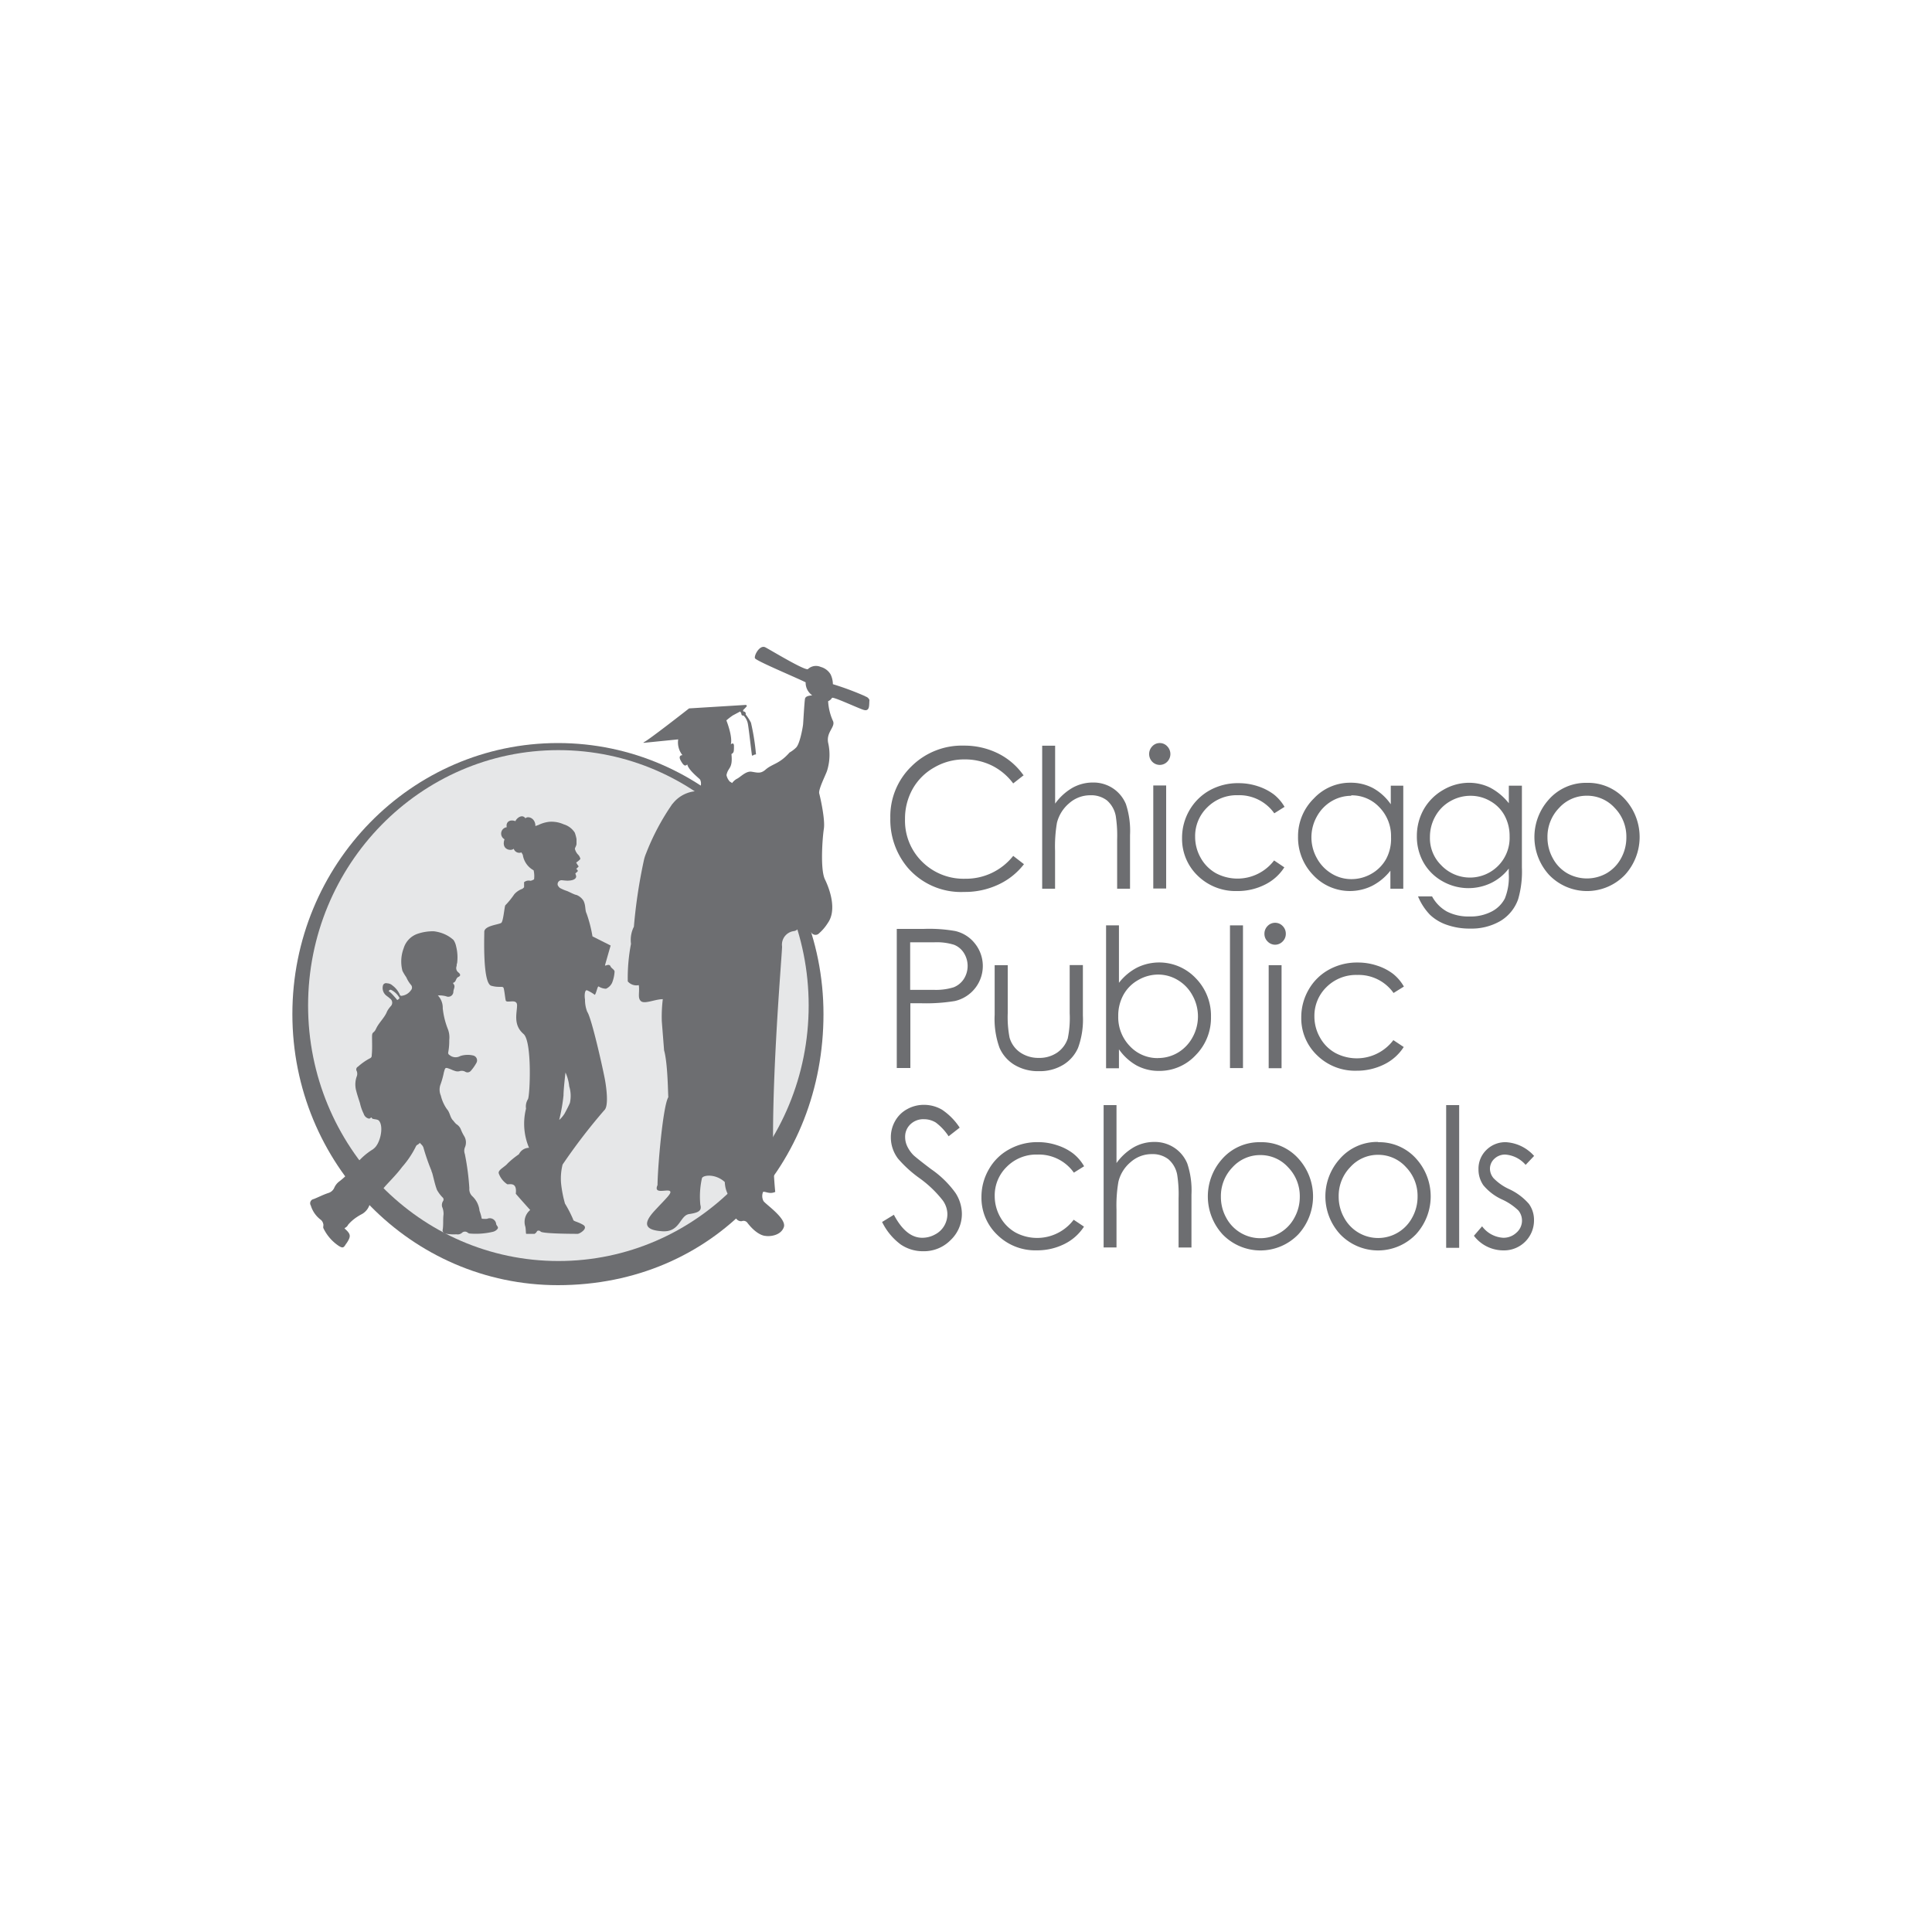 <svg id="Layer_1" data-name="Layer 1" xmlns="http://www.w3.org/2000/svg" viewBox="0 0 300 300"><defs><style>.cls-1{fill:#6d6e71;}.cls-2{fill:#e6e7e8;}</style></defs><title>clientlogos</title><path class="cls-1" d="M159,120.34l-1.67,1.31a9.28,9.28,0,0,0-3.32-2.78,9.51,9.51,0,0,0-4.25-.95,9.2,9.2,0,0,0-4.69,1.25,8.77,8.77,0,0,0-3.35,3.33,9.41,9.41,0,0,0-1.19,4.71,8.93,8.93,0,0,0,2.66,6.6,9.13,9.13,0,0,0,6.7,2.64,9.34,9.34,0,0,0,7.44-3.55l1.67,1.29a10.68,10.68,0,0,1-4,3.18,12.18,12.18,0,0,1-5.29,1.13,10.92,10.92,0,0,1-8.77-3.78,11.55,11.55,0,0,1-2.69-7.7,10.8,10.8,0,0,1,3.26-8,11.1,11.1,0,0,1,8.17-3.24A11.79,11.79,0,0,1,155,117a10.56,10.56,0,0,1,3.91,3.36"/><path class="cls-1" d="M161.84,115.79h2v9a8.62,8.62,0,0,1,2.69-2.46,6.46,6.46,0,0,1,3.18-.82,5.49,5.49,0,0,1,3.12.91,5.43,5.43,0,0,1,2,2.44,13.21,13.21,0,0,1,.64,4.81V138h-2v-7.63a19.82,19.82,0,0,0-.22-3.69,4.24,4.24,0,0,0-1.36-2.39,4,4,0,0,0-2.59-.8,4.9,4.9,0,0,0-3.27,1.23,5.81,5.81,0,0,0-1.91,3.05,21.87,21.87,0,0,0-.29,4.35V138h-2V115.79Z"/><path class="cls-1" d="M180.08,115.38a1.56,1.56,0,0,1,1.17.51,1.71,1.71,0,0,1,0,2.39,1.62,1.62,0,0,1-2.33,0,1.72,1.72,0,0,1,0-2.39,1.56,1.56,0,0,1,1.16-.51m-1,6.59h2v16h-2V122Z"/><path class="cls-1" d="M199.46,125.29l-1.59,1a6.66,6.66,0,0,0-5.65-2.81,6.47,6.47,0,0,0-4.75,1.88,6.2,6.2,0,0,0-1.89,4.57,6.59,6.59,0,0,0,.87,3.29,6.17,6.17,0,0,0,2.39,2.39,7.14,7.14,0,0,0,9-2l1.59,1.07a7.49,7.49,0,0,1-3,2.68,9.37,9.37,0,0,1-4.31,1A8.41,8.41,0,0,1,186,136a7.92,7.92,0,0,1-2.45-5.86,8.49,8.49,0,0,1,1.14-4.31,8.28,8.28,0,0,1,3.15-3.11,9,9,0,0,1,4.49-1.11,9.41,9.41,0,0,1,3,.48,8.53,8.53,0,0,1,2.46,1.26,6.9,6.9,0,0,1,1.71,2"/><path class="cls-1" d="M217.9,122v16h-2V135.2a8.65,8.65,0,0,1-2.85,2.36,7.8,7.8,0,0,1-9.13-1.67,8.36,8.36,0,0,1-2.36-6A8.19,8.19,0,0,1,204,124a7.69,7.69,0,0,1,5.72-2.46,7.28,7.28,0,0,1,3.49.84,8.11,8.11,0,0,1,2.75,2.51V122h2Zm-8.05,1.57a6,6,0,0,0-3.1.85,6.23,6.23,0,0,0-2.27,2.37,6.61,6.61,0,0,0,0,6.46,6.31,6.31,0,0,0,2.29,2.4,5.82,5.82,0,0,0,3.07.86,6.21,6.21,0,0,0,3.13-.84,6,6,0,0,0,2.28-2.31A6.63,6.63,0,0,0,216,130a6.41,6.41,0,0,0-1.79-4.63,5.86,5.86,0,0,0-4.41-1.87"/><path class="cls-1" d="M234.32,122h2V134.7a15.4,15.4,0,0,1-.58,4.92A6.42,6.42,0,0,1,233,143a8.9,8.9,0,0,1-4.71,1.19,10.58,10.58,0,0,1-3.62-.58,7.14,7.14,0,0,1-2.62-1.56,9.14,9.14,0,0,1-1.86-2.86h2.18a5.91,5.91,0,0,0,2.3,2.35,7.33,7.33,0,0,0,3.51.77,7.07,7.07,0,0,0,3.49-.79,4.76,4.76,0,0,0,2-2,8.84,8.84,0,0,0,.61-3.83v-0.82a7.72,7.72,0,0,1-2.78,2.26,8.15,8.15,0,0,1-7.55-.31,7.7,7.7,0,0,1-2.94-2.95,8.19,8.19,0,0,1-1-4.07,8.38,8.38,0,0,1,1.07-4.13,8.1,8.1,0,0,1,3-3,7.92,7.92,0,0,1,4-1.12,7.44,7.44,0,0,1,3.28.74,9.11,9.11,0,0,1,2.93,2.44V122Zm-5.95,1.57a6.27,6.27,0,0,0-3.19.85,6.06,6.06,0,0,0-2.3,2.33,6.49,6.49,0,0,0-.84,3.23,5.88,5.88,0,0,0,1.73,4.35,6.16,6.16,0,0,0,10.64-4.47,6.63,6.63,0,0,0-.78-3.22,5.69,5.69,0,0,0-2.21-2.24,6,6,0,0,0-3.06-.83"/><path class="cls-1" d="M246.44,121.56a7.68,7.68,0,0,1,6,2.67,8.71,8.71,0,0,1-.13,11.63,8.16,8.16,0,0,1-11.76,0,8.71,8.71,0,0,1-.13-11.62,7.68,7.68,0,0,1,6-2.68m0,2a5.75,5.75,0,0,0-4.32,1.89,6.41,6.41,0,0,0-1.81,4.59,6.65,6.65,0,0,0,.83,3.23,5.89,5.89,0,0,0,2.22,2.32,6.21,6.21,0,0,0,6.15,0,6,6,0,0,0,2.23-2.32,6.66,6.66,0,0,0,.82-3.23,6.38,6.38,0,0,0-1.81-4.59,5.75,5.75,0,0,0-4.31-1.89"/><path class="cls-1" d="M139.22,144.24h4.21a23.39,23.39,0,0,1,4.9.33,5.41,5.41,0,0,1,3,1.87,5.58,5.58,0,0,1-3.07,9,27.66,27.66,0,0,1-5.39.34h-1.51v10.06h-2.11V144.24Zm2.11,2.12v7.34l3.58,0a9.26,9.26,0,0,0,3.19-.4,3.37,3.37,0,0,0,1.58-1.31,3.78,3.78,0,0,0,0-4,3.19,3.19,0,0,0-1.52-1.28,9,9,0,0,0-3.09-.39h-3.74Z"/><path class="cls-1" d="M154.48,149.87h2v7.47a16.76,16.76,0,0,0,.28,3.76,4.18,4.18,0,0,0,1.65,2.32,5,5,0,0,0,2.9.85,4.88,4.88,0,0,0,2.86-.83,4.28,4.28,0,0,0,1.63-2.19,15.51,15.51,0,0,0,.3-3.92v-7.47h2.05v7.85a12.73,12.73,0,0,1-.75,5,5.81,5.81,0,0,1-2.28,2.62,7,7,0,0,1-3.8,1,7.1,7.1,0,0,1-3.83-1,5.8,5.8,0,0,1-2.29-2.64,13.17,13.17,0,0,1-.75-5.11v-7.7Z"/><path class="cls-1" d="M171.75,165.86V143.69h2v8.92a8.55,8.55,0,0,1,2.83-2.37,7.81,7.81,0,0,1,9.11,1.67,8.31,8.31,0,0,1,2.35,6,8.22,8.22,0,0,1-2.37,5.93,7.68,7.68,0,0,1-5.71,2.45,7.23,7.23,0,0,1-3.46-.84,8.32,8.32,0,0,1-2.75-2.51v2.94h-2Zm8.06-1.57a6,6,0,0,0,3.1-.84,6.23,6.23,0,0,0,2.27-2.38,6.68,6.68,0,0,0,0-6.48,6.17,6.17,0,0,0-2.28-2.4,5.9,5.9,0,0,0-3.05-.86,6.22,6.22,0,0,0-3.13.86,5.91,5.91,0,0,0-2.29,2.32,6.69,6.69,0,0,0-.79,3.28,6.45,6.45,0,0,0,1.79,4.64,5.87,5.87,0,0,0,4.4,1.87"/><rect class="cls-1" x="190.99" y="143.69" width="2.02" height="22.16"/><path class="cls-1" d="M198,143.29a1.59,1.59,0,0,1,1.17.5,1.67,1.67,0,0,1,.49,1.21,1.64,1.64,0,0,1-.49,1.19,1.61,1.61,0,0,1-2.34,0,1.64,1.64,0,0,1-.49-1.19,1.68,1.68,0,0,1,.49-1.21,1.6,1.6,0,0,1,1.17-.5m-1,6.58h2v16h-2v-16Z"/><path class="cls-1" d="M218,153.19l-1.61,1a6.63,6.63,0,0,0-5.64-2.8,6.5,6.5,0,0,0-4.76,1.87,6.22,6.22,0,0,0-1.89,4.56,6.56,6.56,0,0,0,.87,3.29,6.08,6.08,0,0,0,2.39,2.4,7.11,7.11,0,0,0,9-2l1.61,1.07a7.54,7.54,0,0,1-3,2.68,9.48,9.48,0,0,1-4.31,1,8.41,8.41,0,0,1-6.16-2.41,7.93,7.93,0,0,1-2.44-5.86,8.52,8.52,0,0,1,1.14-4.31,8.13,8.13,0,0,1,3.15-3.11,9,9,0,0,1,4.48-1.11,9.37,9.37,0,0,1,3,.48,8.27,8.27,0,0,1,2.46,1.26,6.89,6.89,0,0,1,1.71,2"/><path class="cls-1" d="M137,189.73l1.8-1.1q1.89,3.57,4.39,3.57a4.07,4.07,0,0,0,2-.51,3.5,3.5,0,0,0,1.43-1.35,3.59,3.59,0,0,0,.49-1.81,3.72,3.72,0,0,0-.72-2.13,17.55,17.55,0,0,0-3.63-3.47,18.71,18.71,0,0,1-3.3-3,5.45,5.45,0,0,1-1.13-3.3,5.08,5.08,0,0,1,.67-2.57,4.69,4.69,0,0,1,1.86-1.83,5.25,5.25,0,0,1,2.61-.67,5.52,5.52,0,0,1,2.8.75,9.78,9.78,0,0,1,2.75,2.79l-1.72,1.34a8.37,8.37,0,0,0-2-2.14,3.51,3.51,0,0,0-1.84-.51,2.87,2.87,0,0,0-2.09.79,2.63,2.63,0,0,0-.82,2,3.3,3.3,0,0,0,.3,1.36,5,5,0,0,0,1,1.44c0.29,0.27,1.19,1,2.74,2.17a15.33,15.33,0,0,1,3.77,3.68,6,6,0,0,1,1,3.24,5.57,5.57,0,0,1-1.75,4.09,5.79,5.79,0,0,1-4.26,1.73,6.1,6.1,0,0,1-3.49-1.05,9.52,9.52,0,0,1-2.9-3.52"/><path class="cls-1" d="M168.35,181.09l-1.6,1a6.66,6.66,0,0,0-5.65-2.81,6.45,6.45,0,0,0-4.75,1.88,6.18,6.18,0,0,0-1.89,4.56,6.61,6.61,0,0,0,.87,3.29,6.25,6.25,0,0,0,2.39,2.39,7.11,7.11,0,0,0,9-2l1.6,1.07a7.62,7.62,0,0,1-3,2.68,9.4,9.4,0,0,1-4.32,1,8.4,8.4,0,0,1-6.15-2.41,7.92,7.92,0,0,1-2.45-5.86,8.49,8.49,0,0,1,1.15-4.31,8,8,0,0,1,3.15-3.1,9,9,0,0,1,4.47-1.12,9.27,9.27,0,0,1,3,.49,8.18,8.18,0,0,1,2.45,1.26,6.9,6.9,0,0,1,1.72,2"/><path class="cls-1" d="M171.37,171.6h2v9a8.67,8.67,0,0,1,2.69-2.46,6.45,6.45,0,0,1,3.18-.82,5.49,5.49,0,0,1,3.12.91,5.4,5.4,0,0,1,2,2.44,13.16,13.16,0,0,1,.65,4.81v8.23h-2v-7.63a19.64,19.64,0,0,0-.22-3.69,4.18,4.18,0,0,0-1.36-2.38,4,4,0,0,0-2.58-.8,4.91,4.91,0,0,0-3.27,1.23,5.7,5.7,0,0,0-1.91,3.05,21.31,21.31,0,0,0-.3,4.34v5.87h-2V171.6Z"/><path class="cls-1" d="M195.73,177.36a7.68,7.68,0,0,1,6,2.67,8.73,8.73,0,0,1-.12,11.63,8.17,8.17,0,0,1-11.78,0,8.72,8.72,0,0,1-.12-11.62,7.7,7.7,0,0,1,6-2.68m0,2a5.78,5.78,0,0,0-4.33,1.9,6.42,6.42,0,0,0-1.8,4.58,6.64,6.64,0,0,0,.82,3.24,6,6,0,0,0,10.6,0,6.63,6.63,0,0,0,.83-3.24,6.41,6.41,0,0,0-1.81-4.58,5.77,5.77,0,0,0-4.31-1.9"/><path class="cls-1" d="M214,177.36a7.69,7.69,0,0,1,6,2.67,8.72,8.72,0,0,1-.13,11.63,8.16,8.16,0,0,1-11.77,0A8.69,8.69,0,0,1,208,180a7.69,7.69,0,0,1,6-2.68m0,2a5.76,5.76,0,0,0-4.32,1.9,6.39,6.39,0,0,0-1.81,4.58,6.6,6.6,0,0,0,.82,3.24,6,6,0,0,0,10.61,0,6.66,6.66,0,0,0,.82-3.24,6.42,6.42,0,0,0-1.81-4.58,5.78,5.78,0,0,0-4.32-1.9"/><rect class="cls-1" x="224.56" y="171.6" width="2.02" height="22.16"/><path class="cls-1" d="M238.2,179.51l-1.3,1.37a4.62,4.62,0,0,0-3.16-1.6,2.4,2.4,0,0,0-1.69.65,2.09,2.09,0,0,0-.69,1.55,2.3,2.3,0,0,0,.57,1.48,8,8,0,0,0,2.42,1.69,9.16,9.16,0,0,1,3.06,2.29,4.25,4.25,0,0,1,.79,2.51,4.65,4.65,0,0,1-4.74,4.71,5.8,5.8,0,0,1-2.59-.61,5.7,5.7,0,0,1-2-1.66l1.27-1.47a4.39,4.39,0,0,0,3.28,1.78,2.91,2.91,0,0,0,2.06-.8,2.47,2.47,0,0,0,.29-3.44,9.08,9.08,0,0,0-2.54-1.71,8.18,8.18,0,0,1-2.89-2.2,4.24,4.24,0,0,1-.76-2.48,4.05,4.05,0,0,1,1.22-3,4.16,4.16,0,0,1,3.08-1.21,6.35,6.35,0,0,1,4.35,2.15"/><path class="cls-1" d="M127.87,157.47c0,23.24-17,42.09-41.24,42.09-22.77,0-41.23-18.85-41.23-42.09s18.46-42.09,41.23-42.09,41.24,18.85,41.24,42.09"/><path class="cls-2" d="M125.57,156.14c0,21.91-17.4,39.67-38.86,39.67S47.84,178,47.84,156.14s17.4-39.66,38.87-39.66,38.86,17.76,38.86,39.66"/><path class="cls-1" d="M77.05,190.13a1,1,0,0,0-1.42-.87,4.87,4.87,0,0,1-.61,0c-0.13,0-.25,0-0.25-0.19a7.27,7.27,0,0,0-.31-1.06,3.58,3.58,0,0,0-1.13-2.27,1.52,1.52,0,0,1-.45-1.24,39.14,39.14,0,0,0-.7-5.31,1.44,1.44,0,0,1,0-1,1.9,1.9,0,0,0-.12-1.8,6.58,6.58,0,0,1-.47-0.94,1.69,1.69,0,0,0-.72-0.89,3.33,3.33,0,0,1-.47-0.53c-0.53-.48-0.5-1.25-1-1.8a6.17,6.17,0,0,1-.95-2.11,2.34,2.34,0,0,1-.06-1.69,12.39,12.39,0,0,0,.53-1.89c0.23-.82.2-0.83,1-0.53,0.21,0.08.41,0.19,0.63,0.25a1.29,1.29,0,0,0,.78.08,1.11,1.11,0,0,1,.95.1,0.67,0.67,0,0,0,.82-0.15A6.84,6.84,0,0,0,74,165a0.78,0.78,0,0,0-.48-1.09,3.71,3.71,0,0,0-2.05.07,1.46,1.46,0,0,1-1.66-.15,0.38,0.38,0,0,1-.21-0.42,9.57,9.57,0,0,0,.16-1.91,3.6,3.6,0,0,0-.19-1.64,12.14,12.14,0,0,1-.82-3.29,2.77,2.77,0,0,0-.76-2,4.18,4.18,0,0,1,1.28.13A0.79,0.79,0,0,0,70.4,154c0-.41.38-0.83,0-1.24a0.12,0.12,0,0,1,0-.17c0.45-.11.35-0.7,0.77-0.89s0.32-.45,0-0.71a0.84,0.84,0,0,1-.26-1c0-.14,0-0.29.07-0.43a7,7,0,0,0-.15-2.6,2.76,2.76,0,0,0-.41-1,5.22,5.22,0,0,0-1.5-.95,5.89,5.89,0,0,0-1.55-.4,7.32,7.32,0,0,0-2.5.38,3.41,3.41,0,0,0-2.19,2.26,5.8,5.8,0,0,0-.19,3.5,8.08,8.08,0,0,0,.6,1,4.79,4.79,0,0,0,.7,1.15,0.63,0.63,0,0,1,0,.89,2,2,0,0,1-1.37.83,0.28,0.28,0,0,1-.36-0.22,3.56,3.56,0,0,0-1.11-1.37,1.27,1.27,0,0,0-.84-0.34,0.51,0.51,0,0,0-.62.26,1.5,1.5,0,0,0,.53,1.67c0.17,0.14.36,0.26,0.52,0.42a0.78,0.78,0,0,1,.14,1.2,4,4,0,0,0-.57.8c-0.38,1-1.27,1.72-1.73,2.73-0.35.75-.6,0.36-0.61,1.18,0,1,.05,2-0.05,2.94a0.43,0.43,0,0,1-.29.45,9.17,9.17,0,0,0-1.84,1.29,0.48,0.48,0,0,0-.2.68,1.15,1.15,0,0,1,0,.85,3.69,3.69,0,0,0-.08,2.21c0.16,0.64.38,1.28,0.58,1.91a7.45,7.45,0,0,0,.59,1.68,1.08,1.08,0,0,0,.82.74c0.24,0,.36-0.33.44-0.09s0.85,0.12,1.1.41c0.8,0.91.19,3.6-.8,4.33a0.73,0.73,0,0,1-.14.12A10.14,10.14,0,0,0,55.11,181a13,13,0,0,1-2.33,2.38,2.54,2.54,0,0,0-.85,1,1.46,1.46,0,0,1-.92.86c-0.78.25-1.52,0.64-2.3,0.95a0.66,0.66,0,0,0-.45,1,4.33,4.33,0,0,0,1.54,2.21,1.09,1.09,0,0,1,.38.6c0.11,0.28-.07.54,0.06,0.76a6.89,6.89,0,0,0,2.34,2.69c0.6,0.37.77,0.35,1.11-.24,0,0,.16-0.21.19-0.26,0.64-1,.59-1.33-0.33-2.15,0,0,0-.06-0.06-0.1a1.06,1.06,0,0,0,.57-0.53A6.49,6.49,0,0,1,55.39,189a8.45,8.45,0,0,1,.83-0.49A2.6,2.6,0,0,0,57.41,187a1.44,1.44,0,0,1,.46-0.79,17.78,17.78,0,0,0,1.93-2c0.91-1,1.83-1.91,2.64-3A14.47,14.47,0,0,0,64.59,178c0.12-.28.47-0.28,0.58-0.55,0.14,0.14.28,0.28,0.41,0.43a1.13,1.13,0,0,1,.17.32A33.31,33.31,0,0,0,67,181.8c0,0.11.08,0.24,0.12,0.36,0.24,0.87.41,1.76,0.73,2.6a5.2,5.2,0,0,0,.86,1.16,0.43,0.43,0,0,1,.09.58,1.13,1.13,0,0,0-.15.89,2.7,2.7,0,0,1,.22,1.21c-0.1.77,0,1.53-.12,2.29a0.52,0.52,0,0,0,.44.67,6.79,6.79,0,0,0,1.69.1,1,1,0,0,0,.89-0.26,0.66,0.66,0,0,1,.85,0,0.62,0.62,0,0,0,.31.14,11.51,11.51,0,0,0,3.58-.26,1.29,1.29,0,0,0,.76-0.48c0.17-.27-0.13-0.44-0.2-0.66M61.85,155.21c-0.2.12-.23,0-0.32-0.12-0.31-.36-0.61-0.71-0.93-1-0.07-.09-0.26-0.09-0.21-0.24a0.29,0.29,0,0,1,.33-0.15A3.07,3.07,0,0,1,62,154.89c0.08,0.16-.07.23-0.2,0.32"/><path class="cls-1" d="M134.33,108.1a44.77,44.77,0,0,0-5-1.86,3.61,3.61,0,0,0-.36-1.53,2.55,2.55,0,0,0-1.53-1.15,1.83,1.83,0,0,0-2,.35c-0.61.17-5.71-2.93-6.59-3.39s-1.79,1.28-1.62,1.69,6.4,3,7.87,3.74a2.37,2.37,0,0,0,1,2c0,0.08-1,0-1.1.56s-0.26,3.55-.3,4c-0.08.64-.52,3.06-1.1,3.59a4.78,4.78,0,0,1-1,.75c-1.6,1.82-2.64,1.71-3.74,2.67-0.75.65-1.26,0.45-2.16,0.31s-1.77.9-2.33,1.13a2.42,2.42,0,0,0-.69.63,3,3,0,0,0-.36-0.23,2.14,2.14,0,0,1-.51-1c0.24-1.27,1-.93.77-3.27,0.36-.22.39-0.32,0.39-1.25,0-.69-0.49-0.26-0.49-0.26,0.32-1.22-.69-3.72-0.69-3.72a10.38,10.38,0,0,1,1-.77l1.14-.61a0.87,0.87,0,0,1,.21.5,0.29,0.29,0,0,0,.32.13,2.46,2.46,0,0,1,.68,1.35c0.13,0.67.59,4.77,0.63,4.85s0.33-.11.38-0.13,0.33,0,.23-0.15a35,35,0,0,0-.77-4.81,7.75,7.75,0,0,0-.83-1.29,0.34,0.34,0,0,0-.26-0.45c-0.09,0-.13,0-0.13-0.22a7.26,7.26,0,0,0,.59-0.62l-0.11-.18h-0.09L107,110s-6.57,5.15-7.07,5.27c0,0.07,0,.08,0,0.08l5.38-.54a3.16,3.16,0,0,0,.66,2.45c-0.22,0-.68.13-0.25,0.88s0.66,0.89,1,.56c0.2,0.93,1.91,2.2,2,2.37a1.45,1.45,0,0,1-.11,1.4l-0.24.37a5.07,5.07,0,0,0-3.88,1.91,1.48,1.48,0,0,0-.24.31,36.73,36.73,0,0,0-3.92,7.44,6.19,6.19,0,0,0-.37,1.19,80.56,80.56,0,0,0-1.53,10.21,4.56,4.56,0,0,0-.45,2.66,28,28,0,0,0-.5,5.83,1.77,1.77,0,0,0,1.71.58c0.17,1.1-.23,2,0.34,2.49s2.21-.31,3.39-0.31a22.07,22.07,0,0,0-.16,3.22s0,0.11,0,.16l0.36,4.57c0.6,2.12.6,7.05,0.66,7.26-0.85,1.39-1.65,10.89-1.68,13.58a0.27,0.27,0,0,1,0,.08c-0.66,1.46,1.36.64,1.87,0.9s-0.5,1.1-2.34,3.1-1.52,3,1.23,3.17,2.69-2.45,4.15-2.67,2-.51,1.74-1.44a12.88,12.88,0,0,1,.25-4.13c0.16-.49,2.08-0.74,3.54.59,0.13,2,.88,2,1.12,3.8s0.89,2.37,1.54,2.28a0.73,0.73,0,0,1,.81.2c1.6,2.11,2.85,2.09,2.85,2.09,0.6,0.11,2.36,0,2.85-1.35s-2.88-3.59-3.16-4.07a1.67,1.67,0,0,1-.06-1.41c0.34-.12,1,0.41,1.89,0-1.18-11.5,1.06-36.73,1.06-38.11a2.12,2.12,0,0,1,1.83-2.39c0.81-.13.71-0.85,1.28-0.82a4.69,4.69,0,0,1,1.45,1.08,0.77,0.77,0,0,0,1.2.07,7.2,7.2,0,0,0,1.35-1.6c1.42-2,.31-5.2-0.45-6.75s-0.39-6.46-.17-7.88-0.55-4.84-.72-5.47,1.07-3,1.23-3.57a8.34,8.34,0,0,0,.19-4.14c-0.45-1.75,1.08-2.55.74-3.49a8.58,8.58,0,0,1-.78-3.13,1.23,1.23,0,0,0,.6-0.51c0.15-.23,3.68,1.43,4.82,1.83s0.91-.81,1-1.5a0.92,0.92,0,0,0-.59-0.54"/><path class="cls-1" d="M91.15,153.77a6.07,6.07,0,0,1,1.21.71c0.24-.24.42-1.41,0.6-1.3a2.24,2.24,0,0,0,1.14.35,1.91,1.91,0,0,0,.94-0.91,5.54,5.54,0,0,0,.39-1.74c0-.32-0.49-0.5-0.63-0.83-0.22-.51-0.9.06-0.85-0.17s0.87-3.06.87-3.06L92,145.4a21.21,21.21,0,0,0-.91-3.54c-0.28-.55-0.11-1.26-0.49-2a2.29,2.29,0,0,0-1.1-.9c-0.27,0-1.34-.6-1.56-0.64a6.58,6.58,0,0,1-1-.44,1.31,1.31,0,0,1-.33-0.42,0.61,0.61,0,0,1,.57-0.78c0.17,0,.44.05,0.88,0.07,1.3,0,1.39-.49,1.41-0.63a1.28,1.28,0,0,0-.13-0.45c0-.1.36-0.29,0.39-0.44a0.55,0.55,0,0,0-.26-0.3,4.25,4.25,0,0,0,.39-0.4,4,4,0,0,1-.39-0.6,2.93,2.93,0,0,0,.65-0.55,1.34,1.34,0,0,0-.42-0.74,2.06,2.06,0,0,1-.43-0.82c0-.18.22-0.46,0.25-0.75,0-.08,0-0.78,0-0.78a5.74,5.74,0,0,0-.27-1A3.07,3.07,0,0,0,87.53,128a4.6,4.6,0,0,0-2.26-.39,5.17,5.17,0,0,0-1.7.51,2.54,2.54,0,0,0-.43.16c0-1.29-1.2-1.62-1.55-1.21-0.51-.74-1.4,0-1.55.44-0.91-.33-1.52.16-1.35,0.94a1,1,0,0,0-.35,1.87c-0.56,1.67,1.07,1.87,1.43,1.47a0.91,0.91,0,0,0,1.2.57c0.07,0.14.14,0.25,0.21,0.37a3.29,3.29,0,0,0,1.68,2.41,4,4,0,0,1,.07,1.4,1.57,1.57,0,0,1-.55.23,1.12,1.12,0,0,0-1,.22,0.35,0.35,0,0,0,0,.15l0,0.37,0,0.27s-0.1.09-.25,0.23a3,3,0,0,0-1.28.86,12.16,12.16,0,0,1-1.39,1.71c-0.12.18-.3,2.4-0.6,2.7s-2.66.42-2.66,1.42-0.25,8,1.09,8.37,1.81-.06,1.93.41,0.19,1.26.3,1.84,1.8-.39,1.77.83-0.62,3,1,4.4c1.37,1.17,1,9.64.69,10.13a2.16,2.16,0,0,0-.3,1.47,9.57,9.57,0,0,0,.47,6.08,1.76,1.76,0,0,0-1.57,1,13.54,13.54,0,0,0-1.75,1.42c-0.42.54-1.51,1-1.39,1.53a3.33,3.33,0,0,0,1.33,1.71c0.36,0.06,1.55-.4,1.32,1.47,0.54,0.65,2.24,2.53,2.24,2.53a2.38,2.38,0,0,0-.79,2.47c0.15,0.45.08,1.23,0.18,1.23H83a0.9,0.9,0,0,0,.4-0.43,0.42,0.42,0,0,1,.56.09c0.43,0.34,5.43.34,5.74,0.34s1.74-.87.84-1.4S89,189.66,89,189.36a19.2,19.2,0,0,0-1.27-2.47,18.32,18.32,0,0,1-.61-3.17,8.89,8.89,0,0,1,.24-2.89,90.85,90.85,0,0,1,6.46-8.42c0.72-.6.36-3.39,0.12-4.74s-2.05-9.56-2.76-10.57a5.07,5.07,0,0,1-.34-1.9c-0.13-.76,0-1.55.32-1.42m-2.67,17.49c-0.22.52-.55,1.14-0.82,1.64a4.46,4.46,0,0,1-.84,1,27.66,27.66,0,0,0,.67-3.8c0-1,.31-3.57.31-3.57a7,7,0,0,1,.58,2.15,5,5,0,0,1,.1,2.58"/></svg>